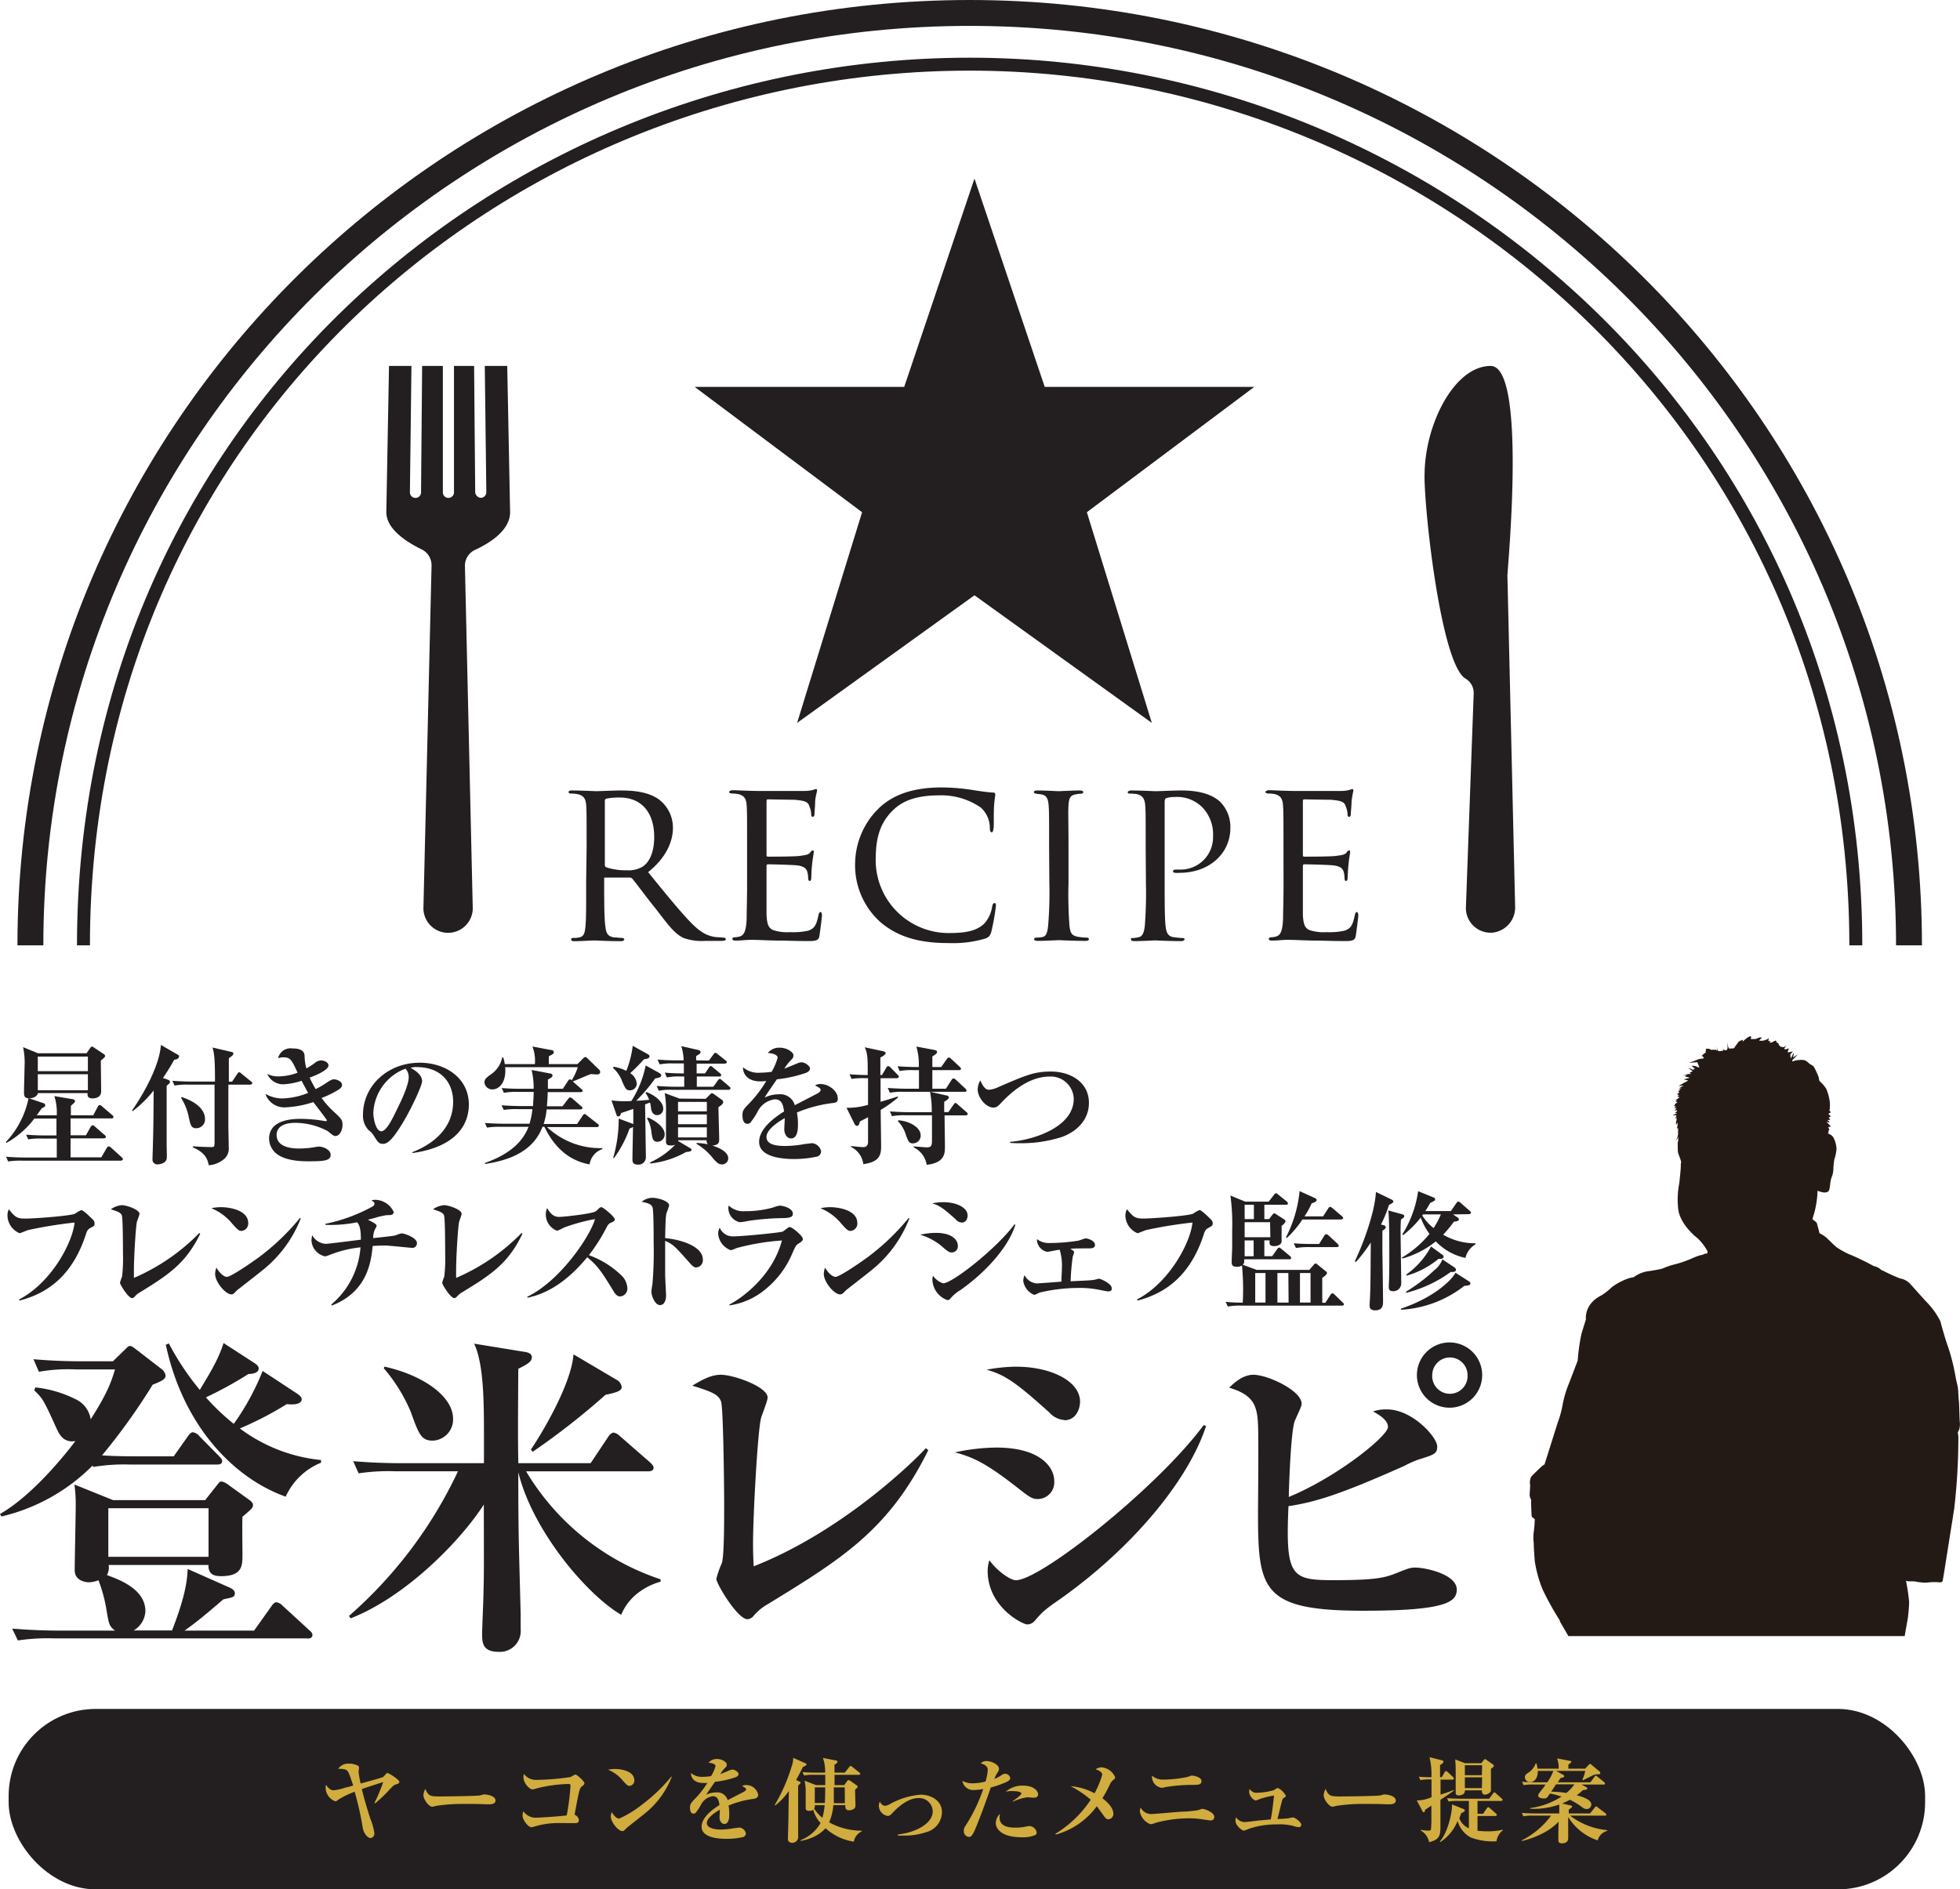 <svg xmlns="http://www.w3.org/2000/svg" viewBox="0 0 322.46 310.91">
  <defs>
    <style>
      .cls-1, .cls-2 {
        fill: none;
        stroke: #231f20;
        stroke-miterlimit: 10;
      }

      .cls-1 {
        stroke-width: 4.26px;
      }

      .cls-2 {
        stroke-width: 2.13px;
      }

      .cls-3 {
        fill: #231f20;
      }

      .cls-4 {
        fill: #d1ac3f;
      }

      .cls-5 {
        fill: #231a16;
      }
    </style>
  </defs>
  <g id="Layer_2" data-name="Layer 2">
    <g id="レイヤー_1" data-name="レイヤー 1">
      <g>
        <g>
          <g>
            <path class="cls-1" d="M314.07,155.56c0-84.74-69.19-153.43-154.54-153.43S5,70.82,5,155.56"/>
            <path class="cls-2" d="M13.73,155.56c0-84.18,68.13-145,145.8-145s145.79,61.62,145.79,145"/>
            <polygon class="cls-3" points="171.88 63.67 206.35 63.67 178.81 84.29 189.5 118.96 160.32 97.96 131.14 118.96 141.83 84.29 114.29 63.67 148.76 63.67 160.32 29.39 171.88 63.67"/>
            <path class="cls-3" d="M234.36,78.26c0,6.33,2.79,31.15,6.76,33.42a2.71,2.71,0,0,1,1.33,2.47l-1.28,35.18a4.06,4.06,0,0,0,4.44,4.14,4.17,4.17,0,0,0,3.66-4.31L248,94.74c0-1,3.23-34.52-2.76-34.52s-10.87,9.66-10.87,18"/>
            <path class="cls-3" d="M64,60.22h3.69l-.25,20.7a.92.92,0,1,0,1.83,0l.18-20.7h3.41l0,20.7a.92.92,0,1,0,1.83,0l0-20.7H78l.18,20.7a1,1,0,0,0,.93,1,.93.93,0,0,0,.9-1l-.25-20.49v-.21h3.69l.47,24c.06,2.86-3,5-5.79,6.28a2.88,2.88,0,0,0-1.64,2.66l1.28,56a4.06,4.06,0,1,1-8.1,0L71,93.07a2.9,2.9,0,0,0-1.6-2.65c-2.8-1.36-5.89-3.49-5.84-6.2Z"/>
            <g>
              <path class="cls-3" d="M96.51,139.51c0-5.08,0-6-.07-7s-.35-1.62-1.54-1.85a6.27,6.27,0,0,0-.92-.07c-.27,0-.43-.08-.43-.24s.12-.27.46-.27c1.66,0,4,.12,4.08.12.35,0,3-.12,4-.12,2.16,0,4.51.2,6.31,1.47a5.82,5.82,0,0,1,2.31,4.69c0,2.12-1,4.81-4.08,7.28,2.81,3.46,5.12,6.31,7.08,8.35,1.85,1.88,3,2.19,4.08,2.34.27,0,1.08.08,1.2.08.3,0,.42.12.42.27s-.15.27-.69.27h-2.7a8.78,8.78,0,0,1-3.5-.46c-1.61-.7-2.77-2.43-4.77-5-1.5-1.84-3-3.92-3.69-4.73a.57.57,0,0,0-.47-.23l-4,0c-.15,0-.19,0-.19.19v.54c0,3.08,0,5.89.19,7.28.12.92.23,1.69,1.5,1.84.39,0,.81.08,1.12.08s.5.12.5.23-.16.31-.54.31c-2,0-4.16-.12-4.31-.12-.62,0-2.31.12-3.35.12-.38,0-.54-.08-.54-.31s.23-.23.46-.23a3.21,3.21,0,0,0,.85-.08c.65-.11.89-.54,1-1.46.19-1.38.15-4.54.15-7.43Zm3,2.73a.5.5,0,0,0,.19.47,10.12,10.12,0,0,0,3.43.5,4.49,4.49,0,0,0,2.57-.58c1.16-.73,1.93-2.43,1.93-4.89,0-4.19-2.23-6.5-5.66-6.5a10.06,10.06,0,0,0-2.23.19.34.34,0,0,0-.23.35Z"/>
              <path class="cls-3" d="M122.91,139.51c0-5,0-6-.07-7s-.35-1.62-1.46-1.85a6.32,6.32,0,0,0-.93-.08c-.27,0-.5-.11-.5-.23s.19-.31.58-.31c.77,0,1.81.08,4,.12.19,0,7,0,7.81,0a5.65,5.65,0,0,0,1.5-.19c.24-.08.27-.12.43-.12s.15.08.15.27-.23.77-.31,1.73c0,.66-.07,1.27-.11,2,0,.34-.08.57-.27.57s-.27-.15-.27-.42a3.58,3.58,0,0,0-.27-1.23c-.23-.77-.58-1-2.5-1.16-.5,0-4.31-.07-4.39-.07s-.19.07-.19.3v8.74c0,.23,0,.39.23.39.46,0,4.39,0,5.2-.12s1.46-.15,1.77-.58c.15-.23.27-.31.42-.31s.15,0,.15.24-.15.92-.27,2-.11,1.84-.15,2.34c0,.31-.12.43-.27.43s-.23-.24-.23-.5a4.16,4.16,0,0,0-.12-.93c-.15-.5-.38-1-1.84-1.15-.89-.08-4-.16-4.62-.16-.23,0-.27.12-.27.27v2.81c0,1.2,0,4.58,0,5.24.08,1.42.27,2.15,1.08,2.5a7.29,7.29,0,0,0,2.81.34,11.39,11.39,0,0,0,2.92-.23c1.16-.34,1.42-1.11,1.73-2.54.08-.38.19-.54.35-.54s.23.35.23.58-.31,2.7-.42,3.35-.43.85-1.7.85c-2.54,0-3.61-.08-5-.08s-3.12-.12-4.54-.12c-.89,0-1.62.12-2.54.12-.35,0-.54-.08-.54-.27s.15-.27.35-.27a3.17,3.17,0,0,0,.77-.11c.69-.16,1.15-.66,1.23-3,0-1.3.07-2.88.07-5.81Z"/>
              <path class="cls-3" d="M144.81,151.71a12.53,12.53,0,0,1-4.12-9.81,12.86,12.86,0,0,1,3.89-8.89c2.08-2,5.2-3.43,10.35-3.43A33.39,33.39,0,0,1,160,130c1.23.19,2.46.38,3.39.42.31,0,.35.19.35.38s-.12.66-.2,1.89,0,3.08-.07,3.54-.12.73-.31.73-.31-.23-.31-.73a4.53,4.53,0,0,0-1.5-3.35,11.49,11.49,0,0,0-6.81-2c-4.27,0-6.24,1.19-7.39,2.23-2.5,2.27-3.08,5-3.08,8.43a12,12,0,0,0,12,12c2.62,0,4.54-.27,5.89-1.58a5.38,5.38,0,0,0,1.27-2.77c.07-.39.19-.58.42-.58s.19.27.19.54a36.6,36.6,0,0,1-.77,4.27c-.23.62-.34.73-.88,1a18.51,18.51,0,0,1-6.08.77C151,155.21,147.54,154.06,144.81,151.71Z"/>
              <path class="cls-3" d="M172.6,139.51c0-5.08,0-6-.08-7s-.31-1.62-1.12-1.77c-.38-.08-.65-.08-.88-.12s-.42-.11-.42-.27.15-.27.57-.27c1.2,0,3.39.12,3.5.12s2.39-.12,3.47-.12c.38,0,.57.08.57.27s-.11.24-.42.27-.42,0-.69.08c-1.12.15-1.23.73-1.31,1.85s0,1.92,0,7v5.77a68.37,68.37,0,0,0,.16,7.05c.15,1.11.3,1.54,1.3,1.77a9.42,9.42,0,0,0,1.47.15c.34,0,.42.12.42.27s-.15.27-.54.27c-2,0-4.19-.12-4.39-.12s-2.38.12-3.46.12c-.35,0-.61-.08-.61-.27s.15-.27.5-.27a5.13,5.13,0,0,0,.92-.11c.65-.16.77-.93.88-1.85a65.87,65.87,0,0,0,.2-7Z"/>
              <path class="cls-3" d="M188.49,139.51c0-5.31,0-6-.08-7s-.38-1.62-1.46-1.85a11.2,11.2,0,0,0-1.19-.07c-.08,0-.23-.08-.23-.2s.19-.31.54-.31c1.65,0,3.77.12,4,.12.81,0,2.77-.12,4.35-.12,4.23,0,5.77,1.39,6.31,1.85a5.89,5.89,0,0,1,1.69,4.31c0,4.27-3.54,7.39-8.35,7.39a4.72,4.72,0,0,1-.73,0c-.16,0-.35-.07-.35-.23,0-.31.23-.31,1-.31a5.32,5.32,0,0,0,5.58-5.46,6.42,6.42,0,0,0-1.65-4.66,5.88,5.88,0,0,0-4.77-1.81,3.63,3.63,0,0,0-1.31.2c-.19.07-.23.34-.23.61v13.32c0,3,0,5.73.15,7.12.12.92.31,1.69,1.35,1.81a14.4,14.4,0,0,0,1.54.15c.15,0,.23.08.23.19s-.15.31-.54.31c-2,0-4.16-.12-4.35-.12,0,0-2.31.12-3.38.12-.35,0-.54-.08-.54-.31s.07-.19.27-.19a5.39,5.39,0,0,0,1-.15c.69-.12.88-.89,1-1.81a70.21,70.21,0,0,0,.19-7.05Z"/>
              <path class="cls-3" d="M211.16,139.51c0-5,0-6-.08-7s-.35-1.62-1.46-1.85a6.2,6.2,0,0,0-.93-.08c-.27,0-.5-.11-.5-.23s.2-.31.58-.31c.77,0,1.81.08,4,.12.2,0,7.05,0,7.82,0a5.72,5.72,0,0,0,1.5-.19,1.14,1.14,0,0,1,.42-.12c.08,0,.15.08.15.27a16.65,16.65,0,0,0-.3,1.73c0,.66-.08,1.27-.12,2,0,.34-.08.57-.27.57s-.27-.15-.27-.42a3.58,3.58,0,0,0-.27-1.23c-.23-.77-.57-1-2.5-1.16-.5,0-4.31-.07-4.39-.07s-.19.07-.19.3v8.74c0,.23,0,.39.23.39.46,0,4.39,0,5.2-.12s1.46-.15,1.77-.58c.15-.23.27-.31.42-.31s.15,0,.15.24-.15.92-.26,2-.12,1.84-.16,2.34c0,.31-.11.43-.27.43s-.23-.24-.23-.5a4.76,4.76,0,0,0-.11-.93c-.16-.5-.39-1-1.85-1.15-.89-.08-4-.16-4.62-.16-.23,0-.27.12-.27.27v2.81c0,1.2,0,4.58,0,5.24.08,1.42.27,2.15,1.08,2.5a7.33,7.33,0,0,0,2.81.34,11.39,11.39,0,0,0,2.92-.23c1.16-.34,1.43-1.11,1.73-2.54.08-.38.2-.54.35-.54s.23.35.23.58-.31,2.7-.42,3.35-.42.85-1.69.85c-2.54,0-3.62-.08-5-.08s-3.12-.12-4.54-.12c-.88,0-1.62.12-2.54.12-.35,0-.54-.08-.54-.27a.32.32,0,0,1,.35-.27,3.17,3.17,0,0,0,.77-.11c.69-.16,1.15-.66,1.23-3,0-1.3.08-2.88.08-5.81Z"/>
            </g>
          </g>
          <g>
            <path class="cls-3" d="M19.87,191H3.63a12.42,12.42,0,0,0-2.29.13L1,190.35c1.27.11,2.78.13,3,.13H9.34c0-.28,0-2.67,0-3.12H6.94a12.42,12.42,0,0,0-2.29.13l-.36-.77c1.3.11,2.8.13,3,.13h2v-2.78H5.65a14.72,14.72,0,0,1-4.59,4l-.1-.13a14.8,14.8,0,0,0,3.73-7.19c-.59-.09-.74-.28-.74-1s.09-3.63.09-4.22a12.34,12.34,0,0,0-.24-3.21l2.44,1h8l.59-.85c.09-.12.19-.25.3-.25a.7.7,0,0,1,.34.17l1.59,1.06a.37.37,0,0,1,.23.34c0,.13-.06.19-.7.74,0,.81.05,4.33.05,5.05,0,1.17-1.23,1.17-1.43,1.17-.87,0-.82-.53-.8-.87H6.22c0,.36-.59.89-1.46.85l2.4.81a.41.41,0,0,1,.29.34c0,.21-.1.25-.59.51-.47.67-.62.87-.83,1.14H9.34a8.92,8.92,0,0,0-.4-3.16l3,.51c.17,0,.4.15.4.32s-.14.29-.68.78c0,.41,0,.53,0,1.55h3.68l.74-1.4c.08-.15.19-.28.32-.28a.7.7,0,0,1,.4.22l1.66,1.42a.48.48,0,0,1,.21.32c0,.21-.17.23-.32.23H11.61c0,1.76,0,2,0,2.78h2.53l.76-1.36c.11-.17.22-.29.34-.29a.71.71,0,0,1,.41.25l1.57,1.36c.15.13.21.21.21.32s-.19.23-.34.23H11.61v3.12h5.06l.87-1.51c.08-.12.21-.29.34-.29a.63.63,0,0,1,.4.21L20,190.42c.12.12.23.23.23.34S20,191,19.87,191Zm-5.41-17.13H6.22v2.4h8.24Zm0,2.91H6.22v2.63h8.24Z"/>
            <path class="cls-3" d="M28.66,174.39a34.17,34.17,0,0,1-1.85,3l.78.27c.15.07.37.13.37.36s-.05.22-.54.66c0,8.36,0,8.79,0,10,.05,1.78.05,2-.06,2.21-.28.61-1.17.72-1.42.72a.79.79,0,0,1-.85-.89c0-.34.06-1.81.06-2.1.09-3.4.09-3.48.13-9.17a19.26,19.26,0,0,1-3.44,3.39l-.13-.08c2.1-3,4.55-7.56,4.76-10.81l2.61,1.51c.32.17.38.21.38.38C29.44,174.29,28.83,174.37,28.66,174.39Zm12.45,4.1H37.57c0,2.61,0,5.62,0,6.62,0,.59.06,3.14.06,3.67a2.25,2.25,0,0,1-1,2.13,4.31,4.31,0,0,1-2.29.84c-.24-1.42-1-2.25-2.64-2.95l.05-.17c.89.07,2.1.13,3,.13.44,0,.55,0,.55-.76v-9.51H31a10.32,10.32,0,0,0-2.29.15l-.34-.79c1.29.11,2.78.13,3,.13h4c0-4-.13-4.56-.4-5.6l3,.7c.3.06.42.1.42.29s-.08.32-.74.77V178h.53l.85-1.27c.11-.17.21-.28.32-.28s.19.06.38.23l1.57,1.28a.39.39,0,0,1,.21.32C41.43,178.47,41.24,178.49,41.11,178.49Zm-8.83,7.17c-.82,0-.93-.51-1.21-1.74a9.13,9.13,0,0,0-1.29-3.27l.11-.12c3.46,1.14,3.84,2.88,3.84,3.58A1.45,1.45,0,0,1,32.28,185.66Z"/>
            <path class="cls-3" d="M55.19,186.94c-.28,0-.37-.07-1.28-.81a11.53,11.53,0,0,0-5.35-1.36c-.82,0-3.05.15-3.05,2S47.57,189,49.2,189c.62,0,1.32-.06,1.72-.1s1.32-.22,1.53-.22c.8,0,1.95.56,1.95,1.34,0,1-1.12,1.08-3.61,1.08-1,0-4,0-5.52-1.44a3.22,3.22,0,0,1-1-2.27c0-3.27,4.16-3.27,5.26-3.27a23.32,23.32,0,0,1,3.91.36l.17,0c.06,0,.17,0,.17-.12s-1.89-2.55-2.23-3a17.09,17.09,0,0,1-4.74.87A3.29,3.29,0,0,1,43.66,180a5.56,5.56,0,0,0,2.78.76,12.4,12.4,0,0,0,4.25-.91c-.62-1.13-.9-1.68-1.07-2a11.14,11.14,0,0,1-3,.58,2.84,2.84,0,0,1-2.65-1.7,4.06,4.06,0,0,0,1.91.4,9,9,0,0,0,3.08-.61c-1-2.17-1.19-2.53-2.38-2.53a3.57,3.57,0,0,0-.83.13,2.11,2.11,0,0,1,2.36-1.59c1.4,0,2,.44,2,1.29a8,8,0,0,0,.3,2,15,15,0,0,0,1.3-.83,1.76,1.76,0,0,1,1.1-.49c.55,0,1.23.32,1.23.83,0,.76-2.12,1.66-3.1,2a16.61,16.61,0,0,0,1,1.89c.46-.24,1-.51,1.72-1s1-.61,1.27-.61c.53,0,1.34.38,1.34.91,0,.34-.22.57-.66.85a16.17,16.17,0,0,1-2.7,1.31,13.93,13.93,0,0,0,2,2.25c1.27,1.19,1.44,1.36,1.44,2.19S55.89,186.94,55.19,186.94Z"/>
            <path class="cls-3" d="M67.86,189.74l0-.15c3.12-1.21,6.69-3.72,6.69-8.3,0-3.08-1.93-5.69-6-5.69a2.57,2.57,0,0,0-1,.13c1.89,1,1.89,1.91,1.89,2.19,0,.76-1.85,4.69-3.23,6.94-1.63,2.67-2.44,3.37-3.18,3.37s-.87-.32-1.53-1.34a2.9,2.9,0,0,0-.83-.89,3.4,3.4,0,0,1-.95-2.57c0-4.69,4-8.55,9.34-8.55,4.09,0,8.08,2.4,8.08,6.94C77,188.44,69.55,189.5,67.86,189.74Zm-1.15-13.88a8.12,8.12,0,0,0-5.29,7.3c0,.87.41,3,1.3,3s1.91-2.17,2.78-4c.51-1,1.74-3.61,1.74-4.86A2,2,0,0,0,66.71,175.86Z"/>
            <path class="cls-3" d="M97,191.61c-1.43-.28-5-1.09-7.43-6.18h-.32c-1.3,3.42-4.39,5.37-9.45,6.11l0-.17c4.65-1.65,6.33-3.9,7.16-5.94H82.43a12.54,12.54,0,0,0-2.31.13l-.34-.77c1.3.11,2.78.13,3,.13h4.33a11.64,11.64,0,0,0,.48-2.4H85.17a12.42,12.42,0,0,0-2.29.13l-.36-.77c1.29.11,2.8.13,3,.13H87.7c0-.59.1-1.31.1-2.33H85.19a11.7,11.7,0,0,0-2.29.15l-.36-.79c1.29.13,2.8.13,3,.13H87.8a13.27,13.27,0,0,0-.34-3.1l3,.57c.14,0,.44.11.44.34s-.21.38-.76.66c0,.47,0,.85,0,1.53h2.46l.85-1.3c.1-.17.21-.25.32-.25a.41.41,0,0,1,.29.15,10.06,10.06,0,0,0,1-2.15H83.11c.22,2.49-1,3.65-2.08,3.65a1.28,1.28,0,0,1-1.33-1.14c0-.55.31-.79,1.18-1.42a4.34,4.34,0,0,0,1.74-2.7h.17a6.18,6.18,0,0,1,.26,1.1H88a6.64,6.64,0,0,0-.4-2.9l3,.57c.17,0,.51.08.51.36s-.23.38-.82.68v1.29H95l1-1a.51.51,0,0,1,.3-.17c.11,0,.19.07.3.17l1.82,1.77c.19.17.32.29.32.55s-.23.38-.51.38-.85-.06-1-.06-2.53,1.06-3,1.21l1.38,1.21c.15.12.24.19.24.34s-.19.21-.32.21H90.1c0,.38,0,1-.13,2.33h2.57l.93-1.21c.11-.15.19-.25.34-.25a.73.73,0,0,1,.38.21l1.4,1.21c.17.15.24.19.24.32s-.17.23-.32.23H89.93a10.47,10.47,0,0,1-.49,2.4h5.5l.93-1.38c.06-.11.17-.25.32-.25s.19.08.38.23l1.74,1.36a.38.38,0,0,1,.21.32c0,.19-.19.23-.32.23H90a12.73,12.73,0,0,0,9.09,3.46v.17A3.13,3.13,0,0,0,97,191.61Z"/>
            <path class="cls-3" d="M100.88,190.54a22.81,22.81,0,0,0,.91-6.47l2.1.79a1.88,1.88,0,0,1,.3.12c0-.68,0-1.89,0-2.5l-2,.68c-.1.3-.21.55-.44.55s-.24,0-.41-.51l-.74-2.12a16.56,16.56,0,0,0,3.27.1,17.09,17.09,0,0,0,2.36-5.85l2.14,1.18c.36.22.42.32.42.45,0,.32-.53.43-1,.51a27.52,27.52,0,0,1-3.12,3.67c.4,0,1-.06,2.12-.15a3.75,3.75,0,0,0-.59-1.12l.15-.17c1.63.64,2.76,1.72,2.76,2.72a1,1,0,0,1-1,1.08c-.62,0-.87-.47-1-1.06a4.47,4.47,0,0,0-.17-1,8.42,8.42,0,0,0-.81.3c.11,7.43.13,8.25.13,8.66a1.21,1.21,0,0,1-1.29,1.25c-.92,0-.92-.55-.92-.89,0-.85.09-4.57.09-5.33a1.56,1.56,0,0,1-.57.28,18.42,18.42,0,0,1-2.57,4.88Zm.08-15a7.22,7.22,0,0,1,2.08.68,16.42,16.42,0,0,0,1.06-4.12l2.36,1.31c.25.15.4.22.4.41,0,.36-.53.44-.91.49a30.49,30.49,0,0,1-2.27,2.29,2.28,2.28,0,0,1,1.08,1.7,1.11,1.11,0,0,1-1.14,1.12c-.62,0-.75-.32-1.24-1.42a5.46,5.46,0,0,0-1.52-2.25Zm5.65,8.36c1.38.59,2.74,1.68,2.74,2.72a1.2,1.2,0,0,1-1.17,1.27c-.79,0-.85-.57-1-1.51a5.41,5.41,0,0,0-.74-2.35Zm9.49-3.08.68-.68c.12-.12.23-.23.36-.23a.6.6,0,0,1,.34.15l1.23.89a.48.48,0,0,1,.27.4c0,.32-.36.55-.78.85,0,.83.12,4.5.12,5.24,0,.47,0,1-1.14,1.07.44.14,2.63.82,2.63,2.1a1,1,0,0,1-1.06,1c-.51,0-.74-.24-1.36-.89a9.94,9.94,0,0,0-2.8-2.49l0-.15a11.67,11.67,0,0,1,1.85.22,1.05,1.05,0,0,1-.19-.66h-4.69a.16.16,0,0,1,0,.12l1.83,1.09c.3.17.38.21.38.38s-.3.32-.89.34a15.15,15.15,0,0,1-5.88,1.89l-.06-.17a13.26,13.26,0,0,0,4.16-2.93,1.39,1.39,0,0,1-.72.13c-.58,0-.81-.09-.81-.7s0-4,0-4.69a16.38,16.38,0,0,0-.21-3.23l2.42.91Zm.53-6.3.74-1c.11-.13.19-.27.32-.27a.8.8,0,0,1,.4.23l1.25,1c.11.08.24.17.24.31s-.17.24-.34.24h-4.63v1.61H116l.61-.93c.09-.15.2-.28.32-.28s.26.13.38.23l1.13.94a.44.44,0,0,1,.21.32c0,.19-.15.23-.32.23h-3.69v1.68h2.72l.72-1c.1-.15.19-.28.34-.28s.25.13.38.23l1.17,1c.12.11.21.2.21.32s-.17.24-.32.24h-9.19a9.77,9.77,0,0,0-2.29.15l-.34-.79c1,.08,2,.13,3,.13h1.53v-1.68H112a9.77,9.77,0,0,0-2.29.15l-.34-.79c1.38.13,2.91.13,3.14.13V175h-1.68a10.62,10.62,0,0,0-2.29.15l-.36-.79c1,.09,2,.13,3,.13h1.29a8.42,8.42,0,0,0-.38-2.34l2.72.62c.29.06.44.17.44.36s0,.23-.72.66v.7Zm-5.08,6.81v1.55h4.74v-1.55Zm0,2.06V185h4.74v-1.61Zm0,2.12v1.66h4.74v-1.66Z"/>
            <path class="cls-3" d="M137.11,181.5a22.15,22.15,0,0,0-6,1.57,10,10,0,0,1,.17,2c0,.55,0,2.27-1.14,2.27-.62,0-1.11-.66-1.11-1.51,0-.25.07-1.36.07-1.57V184c-1.15.66-3,1.89-3,3.1,0,1.4,2,1.48,3.16,1.48a18.76,18.76,0,0,0,3.24-.34c.28,0,.94-.12,1.07-.12a1.67,1.67,0,0,1,1.52,1.33.91.91,0,0,1-.63.87,18.2,18.2,0,0,1-3.78.41c-1.34,0-5.79-.11-5.79-2.83,0-2.14,2.5-4,4.11-5-.15-1-.34-2-1.53-2a3.66,3.66,0,0,0-2.86,2.1,12.78,12.78,0,0,1-1.17,1.76.71.71,0,0,1-.46.17c-.68,0-.83-.74-.83-1.36,0-.78.12-1,1.19-2.08a19.92,19.92,0,0,0,2.73-3.61,6.52,6.52,0,0,1-1,.07c-2.25,0-2.87-1.43-2.83-2.32a3.86,3.86,0,0,0,2.85.89,15.92,15.92,0,0,0,1.85-.14,9.17,9.17,0,0,0,1-2.34c0-.36-.6-.72-1.62-.76a2.38,2.38,0,0,1,2-.87c1.16,0,2.22.74,2.22,1.25,0,.36-.1.49-.61,1a8,8,0,0,0-.89,1.19c.38-.13,2-.81,2.33-.94a1.64,1.64,0,0,1,.49-.1c.57,0,1.4.61,1.4,1s-.34.61-.66.74a21.49,21.49,0,0,1-4.79,1.06c-.32.49-1.79,2.55-2,3a5.29,5.29,0,0,1,2.29-.53,2.47,2.47,0,0,1,2.66,1.79l3.69-1.91c.51-.28.55-.45.55-.62s-.08-.32-.91-.72a1.57,1.57,0,0,1,.93-.23c1.36,0,2.8,1.18,2.8,2.29C137.91,181.33,137.55,181.44,137.11,181.5Z"/>
            <path class="cls-3" d="M147.59,177.43h-2.72v3.88c1.79-.53,2.25-.68,2.8-.87l.09.15a21.68,21.68,0,0,1-2.87,2.06c0,.93.07,5.07.07,5.92,0,1.32-.11,2.63-2.93,3a3.61,3.61,0,0,0-2-2.82l0-.17c.66.09,1.68.19,2,.19s.7-.1.78-.72c0-.17,0-3.82,0-4.2-.49.27-.85.44-1.33.7-.13.49-.24.72-.47.72s-.32-.15-.43-.34l-1.31-2.63a11.87,11.87,0,0,0,3.54-.49v-4.39h-.42a13.7,13.7,0,0,0-2.29.12l-.34-.76c1.14.09,2.42.13,3,.13,0-2.7,0-3.5-.49-4.57l3,.64c.25.06.44.17.44.34s-.44.51-.87.7c0,.45,0,2.46,0,2.89h.26l.72-1.21c.08-.15.17-.26.3-.26a.59.59,0,0,1,.4.24l1.17,1.19c.1.1.19.19.19.31S147.72,177.43,147.59,177.43Zm11.27,6.11H155.4c0,.81.06,4.41.06,5.14,0,1.08,0,2.67-3,3a3.87,3.87,0,0,0-2.14-2.87l0-.16,2.08.16c.81,0,.93-.21.93-1.23s0-3.2,0-4.05h-4.29a10.38,10.38,0,0,0-2.29.15l-.34-.79c1.3.11,2.78.13,3,.13h3.88a16.25,16.25,0,0,0-.28-3.35h-4.3a10.31,10.31,0,0,0-2.3.15l-.36-.79c1.3.11,2.8.13,3,.13h2.14v-3.06h-.89a10.38,10.38,0,0,0-2.29.15l-.34-.79c1.29.11,2.78.13,3,.13h.49a10.31,10.31,0,0,0-.4-3.37l2.93.55c.29.06.48.15.48.34s-.21.4-.78.74c0,.36,0,.64,0,1.74h1.46l.92-1.31c.12-.17.23-.26.34-.26a.69.69,0,0,1,.38.23l1.4,1.3a.46.46,0,0,1,.21.36c0,.13-.15.19-.32.19h-4.39v3.06h2.23l.93-1.45c.11-.14.19-.25.32-.25s.25.11.38.21l1.55,1.45a.48.48,0,0,1,.21.36c0,.17-.19.19-.32.19h-5.6l2.57.59c.21,0,.45.13.45.34s-.39.49-.77.7V183h.7l.83-1.21c.13-.17.19-.28.32-.28s.23.09.38.24L159,183a.46.46,0,0,1,.21.36C159.18,183.48,159,183.54,158.86,183.54Zm-8.64,4.61c-.66,0-.78-.32-1.17-1.34a5.4,5.4,0,0,0-1.33-2.31l.08-.15c1.89.15,3.67,1.19,3.67,2.48A1.27,1.27,0,0,1,150.22,188.15Z"/>
            <path class="cls-3" d="M174.61,187.13a22.12,22.12,0,0,1-6.86,1c-.23,0-.85,0-1.57-.06v-.17c4-.32,10.47-2.48,10.47-7.07a3.77,3.77,0,0,0-4-3.67c-3.18,0-6,2.27-7.85,4.23-.57.61-.81.87-1.38.87-1.19,0-2.57-1.62-2.57-3a3,3,0,0,1,.43-1.46c.4.87.78,1.53,1.44,1.53a4.54,4.54,0,0,0,1.59-.47c4.35-1.87,5.82-2.53,8.58-2.53,3.22,0,6.26,1.75,6.26,5.14S176.33,186.55,174.61,187.13Z"/>
            <path class="cls-3" d="M14.84,202.09c-.3.17-.49.32-.7,1-2.12,6.54-6,9.66-10.93,10.93l-.06-.19c5.26-2.72,8.78-9.3,9.12-12.65a72.42,72.42,0,0,0-7.6,1.23c-.23.06-1.35.53-1.44.53a3.23,3.23,0,0,1-2-2.86A2.37,2.37,0,0,1,1.45,199c1,1.21,1.27,1.53,2.67,1.53,1.64,0,7.58-.46,8.2-.8a6,6,0,0,1,1.06-.6c.31,0,1.57,1.23,1.84,1.51a.9.9,0,0,1,.34.7C15.56,201.71,15.5,201.73,14.84,202.09Z"/>
            <path class="cls-3" d="M23,212.68a3,3,0,0,0-.87.73c-.2.19-.32.21-.39.21-.63,0-2-2.23-2-2.53a6.49,6.49,0,0,1,.34-1,25.37,25.37,0,0,0,.15-3.78c0-.53,0-5.86-.19-6.31s-.57-.61-1.81-1a3.69,3.69,0,0,1,1.79-.68c.82,0,2.93.74,2.93,1.42,0,.21-.39,1.15-.43,1.34-.21,1-.49,6.07-.49,7.79,0,.59,0,1,0,1.42a33.47,33.47,0,0,0,10.76-7.39l.15.13C30.52,208,27.59,209.84,23,212.68Z"/>
            <path class="cls-3" d="M39.71,202.56c-.42,0-.63-.23-1.52-1.21a8.69,8.69,0,0,0-3.42-2.53,8,8,0,0,1,1.59-.17c1.19,0,4.48.39,4.48,2.64A1.22,1.22,0,0,1,39.71,202.56ZM43,209.18c-.62.51-3.82,3-4,3.14-.59.62-.66.68-.95.68-.91,0-2.66-2-2.66-3.39a2.85,2.85,0,0,1,.22-1c.89,1.48,1.63,1.51,1.72,1.51.59,0,3.58-2,5.32-3.27a38.31,38.31,0,0,0,6.71-6.43l.13.06A20.37,20.37,0,0,1,43,209.18Z"/>
            <path class="cls-3" d="M67.73,205.34c-.28,0-3.72-.38-4.42-.38-.12,0-.89,0-2,.08-.24,2.36-.75,7.5-6.71,9.79l-.11-.15a13.61,13.61,0,0,0,4.82-9.42,18.78,18.78,0,0,0-4.9,1.18c-.68.26-.77.3-.94.3a2.82,2.82,0,0,1-2.22-2.55,3.44,3.44,0,0,1,.12-.93,2.66,2.66,0,0,0,2.23,1.42c.34,0,2.72-.29,5.77-.68,0-2-.29-2.46-.61-2.86a22.36,22.36,0,0,1-5.22.42l0-.17a27.51,27.51,0,0,0,7.7-2.82c.19-.11.36-.23.36-.47s0-.19-.49-.61c.26,0,.43-.05.66-.05a3.4,3.4,0,0,1,3,2c0,.49-.43.51-1.19.53a14,14,0,0,0-1.93.45l-1.13.3c.66.31,1.45.7,1.45,1a3.49,3.49,0,0,1-.3.62,3.41,3.41,0,0,0-.28,1.4c.64-.06,3.29-.34,3.65-.44a8.82,8.82,0,0,1,1-.34c.57,0,2.55.76,2.55,1.57A.74.74,0,0,1,67.73,205.34Z"/>
            <path class="cls-3" d="M76,212.68a3.29,3.29,0,0,0-.87.73c-.19.19-.31.21-.38.21-.63,0-2-2.23-2-2.53a6.49,6.49,0,0,1,.34-1,25.37,25.37,0,0,0,.15-3.78c0-.53,0-5.86-.19-6.31s-.58-.61-1.81-1a3.69,3.69,0,0,1,1.79-.68c.82,0,2.92.74,2.92,1.42,0,.21-.38,1.15-.42,1.34-.21,1-.49,6.07-.49,7.79,0,.59,0,1,0,1.42a33.44,33.44,0,0,0,10.77-7.39l.14.13C83.58,208,80.65,209.84,76,212.68Z"/>
            <path class="cls-3" d="M102.05,213.34c-.55,0-.85-.44-1.09-.83-1.84-3-2.54-4.16-4.35-5.62-2.61,3.16-5.85,5.86-9.84,6.66l0-.17c5.52-2.69,10.38-10.08,11.12-12.77a30.14,30.14,0,0,0-5.11,1.4c-.89.46-1,.51-1.17.51A2.87,2.87,0,0,1,89.8,200,3,3,0,0,1,90,198.8c.68,1.11,1.21,1.45,2,1.45s5.58-.53,6.05-.94c.1-.08.53-.51.63-.57a.43.43,0,0,1,.28-.09c.25,0,2.18,1.58,2.18,2,0,.23-.1.32-.51.51a1.23,1.23,0,0,0-.74.63,30.09,30.09,0,0,1-3,4.76,14.88,14.88,0,0,1,5.14,3.14,3.18,3.18,0,0,1,1.18,2.23A1.29,1.29,0,0,1,102.05,213.34Z"/>
            <path class="cls-3" d="M114.53,208.57c-.24,0-.49-.11-.9-.56-2.65-3-2.9-3.24-4.2-3.82,0,.58,0,3.15,0,5.57,0,.55.15,3,.15,3.46s-.15,1.54-1,1.54-1.4-1.57-1.4-2.12c0-.25,0-.38.17-1.42a63.79,63.79,0,0,0,.19-6.69c0-.89,0-5.13-.17-5.77s-.74-.76-1.8-1a2.88,2.88,0,0,1,1.7-.65c1.08,0,2.82.57,2.82,1.25a11.33,11.33,0,0,1-.4,1.16c-.13.45-.19.71-.26,4.23,2.36.19,6.2,1.27,6.2,3.5A1.18,1.18,0,0,1,114.53,208.57Z"/>
            <path class="cls-3" d="M131.44,204.6c-.44.27-.51.38-1,1.44a15.2,15.2,0,0,1-4.63,6.22,11.8,11.8,0,0,1-5.79,2.55l0-.15c2.21-1.13,7.13-4.82,8.62-10.53a39.09,39.09,0,0,0-7.45,1.25,8.54,8.54,0,0,1-.94.36,3.16,3.16,0,0,1-2.1-2.71,2,2,0,0,1,.26-1,2.33,2.33,0,0,0,2.37,1.42c1.4,0,7.56-.61,8-.78l.9-.66a.45.45,0,0,1,.29-.08c.32,0,2.13,1.42,2.13,2C132,204.22,131.84,204.36,131.44,204.6Zm-3.16-4.14a41.6,41.6,0,0,0-5.29.47,7.21,7.21,0,0,1-1.31.19,2.4,2.4,0,0,1-1.85-2.34,1.93,1.93,0,0,1,.06-.4,3.45,3.45,0,0,0,2.68.93,16.76,16.76,0,0,0,4.63-.61,4.65,4.65,0,0,1,1.08-.3c.55,0,2.16.42,2.16,1.32C130.44,200.42,129.68,200.44,128.28,200.46Z"/>
            <path class="cls-3" d="M139.93,202.56c-.42,0-.64-.23-1.53-1.21a8.69,8.69,0,0,0-3.42-2.53,8.24,8.24,0,0,1,1.6-.17c1.18,0,4.47.39,4.47,2.64A1.21,1.21,0,0,1,139.93,202.56Zm3.25,6.62c-.62.51-3.82,3-4,3.14-.59.62-.66.68-1,.68-.91,0-2.65-2-2.65-3.39a3.12,3.12,0,0,1,.21-1c.89,1.48,1.64,1.51,1.72,1.51.6,0,3.59-2,5.33-3.27a38.31,38.31,0,0,0,6.71-6.43l.12.06A20.24,20.24,0,0,1,143.18,209.18Z"/>
            <path class="cls-3" d="M156.55,206.1c-.34,0-.51-.12-1.17-.63a10,10,0,0,0-4-2.29,12.3,12.3,0,0,1,2.59-.3c2.72,0,3.61,1.21,3.61,2.08A1,1,0,0,1,156.55,206.1Zm1.67-4.92a1.36,1.36,0,0,1-.95-.49c-2-1.82-2.74-2.33-3.91-2.67a9.81,9.81,0,0,1,1.83-.19c2.25,0,4,.93,4,2.18C159.2,200.44,159,201.18,158.22,201.18ZM158,212.3a6.27,6.27,0,0,0-1.65,1.4.6.6,0,0,1-.49.24,3.69,3.69,0,0,1-2.46-3.36,2.44,2.44,0,0,1,.1-.65,3.21,3.21,0,0,0,1.66,1.25c1.55,0,8.85-5.8,11.74-9.7l.15.06C166,205,162.45,209.16,158,212.3Z"/>
            <path class="cls-3" d="M182.29,212.51c-.21,0-1.17-.21-1.5-.27a15.91,15.91,0,0,0-3.25-.3,28.16,28.16,0,0,0-6.52.77,6.4,6.4,0,0,1-.87.38,3,3,0,0,1-1.8-2.25,2.33,2.33,0,0,1,.21-1,2.47,2.47,0,0,0,2,1.36c.23,0,3.69-.26,4.07-.3,0-.91.07-1.51.07-2.1a8.84,8.84,0,0,0-.36-3.14c-.32,0-1.77.34-2.06.34a2.09,2.09,0,0,1-1.68-2.1,3.1,3.1,0,0,0,1.91.65,31,31,0,0,0,4.73-.36c.24,0,1.17-.4,1.36-.4.38,0,1.55.36,1.55,1.08,0,.56-.66.56-1,.56-.76,0-2.37,0-3.05.06.61.4.61.49.61.59s-.21.64-.23.77a37.31,37.31,0,0,0-.34,4c.59-.05,3.21-.13,3.74-.22.14,0,.8-.21.95-.21s2.06.77,2.06,1.53C183,212.41,182.61,212.51,182.29,212.51Z"/>
            <path class="cls-3" d="M198.76,202.09c-.3.17-.49.32-.7,1-2.12,6.54-6,9.66-10.93,10.93l-.06-.19c5.26-2.72,8.78-9.3,9.12-12.65a72.42,72.42,0,0,0-7.6,1.23c-.23.06-1.35.53-1.44.53a3.23,3.23,0,0,1-2-2.86,2.37,2.37,0,0,1,.26-1.09c1,1.21,1.27,1.53,2.67,1.53,1.64,0,7.58-.46,8.2-.8a6.32,6.32,0,0,1,1.06-.6c.32,0,1.57,1.23,1.84,1.51a.9.9,0,0,1,.34.7C199.48,201.71,199.42,201.73,198.76,202.09Z"/>
            <path class="cls-3" d="M220.81,214.85H204.32A12.2,12.2,0,0,0,202,215l-.36-.77a28,28,0,0,0,2.82.13,41,41,0,0,0-.13-6.11,1.49,1.49,0,0,1-.82.21c-.85,0-.87-.4-.87-.81s.08-2.18.08-2.54c0-1.26,0-2.23,0-2.78a34.67,34.67,0,0,0-.29-5.59l2.44,1h3.86l.85-1.1c.06-.09.21-.28.34-.28s.29.15.4.24l1.36,1.1a.49.49,0,0,1,.21.34c0,.21-.19.21-.32.21h-3.56v2.36h.78l.55-.72c.09-.11.17-.22.3-.22a.91.91,0,0,1,.38.19l1.17.75c.13.08.3.17.3.36s-.34.55-.64.76c0,.41,0,2.27,0,2.57-.06.57-.74.76-1.19.76-.85,0-.82-.38-.78-.95h-.87v2.61h1.29l.81-1.15c.1-.14.19-.27.32-.27s.29.15.4.23l1.38,1.15a.53.53,0,0,1,.21.34c0,.19-.19.21-.32.21h-7.4c0,.57,0,.64-.24.89l2.27.85h8.68l.66-.76c.13-.15.19-.28.38-.28s.3.17.39.23l1.23,1c.06,0,.25.19.25.34s-.44.59-.78.78c0,1.09,0,1.38,0,4.1h.51l.82-1.27c.11-.15.17-.28.34-.28a.61.61,0,0,1,.38.23l1.3,1.26c.15.14.21.23.21.34S220.94,214.85,220.81,214.85Zm-14.52-16.6h-1.52v2.36h1.52Zm2.66,2.87h-4.18v2.48H209Zm-2.7,3h-1.48v2.61h1.48Zm1.95,5.37h-1.69v4.86h1.69Zm3.76,0h-1.8v4.86H212Zm8.68-8.81h-6.37a16.34,16.34,0,0,1-2.58,3.06l-.11-.15a21.07,21.07,0,0,0,2.23-7.58l2.54,1.15c.13.06.26.15.26.29,0,.3-.43.45-.81.56a13.29,13.29,0,0,1-1.19,2.16h3.06l.85-1.31c.08-.15.19-.26.32-.26a1,1,0,0,1,.38.21l1.55,1.32c.13.11.21.21.21.32S220.79,200.67,220.64,200.67Zm-.68,4.54h-4.45a12.82,12.82,0,0,0-2.3.15l-.36-.78c1.3.12,2.8.12,3,.12h1.17l.84-1.35a.42.42,0,0,1,.34-.26c.15,0,.3.15.39.21l1.46,1.36a.5.5,0,0,1,.19.34C220.28,205.19,220.11,205.21,220,205.21Zm-4.35,4.27h-1.74v4.86h1.74Z"/>
            <path class="cls-3" d="M227.65,201.63c.12,0,.33.12.33.34s-.31.42-.55.55c0,.55,0,1.48,0,2.82,0,1.06.11,7.43.11,8.83,0,.51,0,1.46-1.3,1.46-.87,0-.91-.53-.91-.8s.09-1.72.09-2c.06-1.82.06-2.48.1-8.36a25.81,25.81,0,0,1-2.44,3.2l-.19-.12c1-2,3.27-7.64,3.48-11.4l2.55,1.23c.17.08.32.21.32.34s-.07.23-.73.57a19.11,19.11,0,0,1-1.31,3.21Zm2.9-1.85c.3.08.47.15.47.34s0,.21-.53.55a21.73,21.73,0,0,0-.06,2.31c0,1.28.1,7,.1,8.09a1.29,1.29,0,0,1-1.42,1.4.56.56,0,0,1-.62-.63,2.7,2.7,0,0,1,0-.39c.08-1.48.08-3.48.08-5s0-6.1-.17-7.26Zm11.1,11.06c.19.13.26.21.26.38s-.13.34-1,.38a18.55,18.55,0,0,1-10.4,3.93l-.06-.17c5.54-1.85,8.45-4.78,9-5.92Zm-2.61-11,.66.43c.17.1.32.23.32.4s-.13.3-.81.36a21.77,21.77,0,0,1-1.78,2.15,10.51,10.51,0,0,0,5.31,1.42v.17A3.48,3.48,0,0,0,241.1,207a9.33,9.33,0,0,1-4.88-2.72,15.08,15.08,0,0,1-5.5,2.82l-.08-.15a17.12,17.12,0,0,0,4.54-3.9,10.63,10.63,0,0,1-1.44-2.68,16.74,16.74,0,0,1-2.91,2.89l-.11-.15a18,18,0,0,0,2.59-7.09l2.46,1c.19.09.34.15.34.32s0,.26-.8.6c-.22.38-.45.8-.81,1.35h4.2l.89-1.29c.09-.13.22-.28.32-.28a.75.75,0,0,1,.41.24l1.48,1.29c.11.11.21.19.21.32s-.21.23-.31.23Zm.28,8.75a.44.44,0,0,1,.21.36c0,.38-.49.38-.85.36a21.15,21.15,0,0,1-7.36,3.44l0-.19A27.93,27.93,0,0,0,236,209a4.17,4.17,0,0,0,1.31-1.76Zm-2.06-2.14a.48.48,0,0,1,.25.36c0,.25-.31.34-.53.34a2,2,0,0,1-.31,0,14.18,14.18,0,0,1-5.23,2.76l-.08-.17a13.29,13.29,0,0,0,4.07-4.62Zm-3.12-6.61c-.09.09-.11.13-.15.17a7.63,7.63,0,0,0,1.87,2.08,14.21,14.21,0,0,0,1.19-2.25Z"/>
          </g>
          <g>
            <path class="cls-3" d="M35.65,241H21.34a30.89,30.89,0,0,0-6,.4l-.11-.23a31.15,31.15,0,0,1-15,8.38L0,249.14c5.7-3.24,11.51-10.79,12.4-12-2,.33-2.68-1.17-3.12-2.13-2-4.41-2.24-4.91-3.64-6.2l.17-.5a19.24,19.24,0,0,1,6.54,1.9,4.38,4.38,0,0,1,2.57,3.35c2.85-4.47,3.41-6.26,4-8.21H12.4a27,27,0,0,0-6,.39l-.89-2.07c2.62.23,5.25.34,7.93.34h5.14l1.9-1.85c.34-.28.56-.67.89-.67s.62.28.95.51l4.2,3.24a1.67,1.67,0,0,1,.72,1.11c0,.45-.22.79-2.12,1.51a102.09,102.09,0,0,1-8.33,11.63c1.9.16,5.31.16,5.59.16h6.2l2.29-3.24c.28-.39.56-.72.84-.72a1.63,1.63,0,0,1,1.06.61L36,239.58c.27.28.55.56.55.84C36.54,241,36,241,35.65,241Zm14.92,28.61H8.94a33.22,33.22,0,0,0-6,.34L2,268c2.63.22,5.31.33,7.94.33h9c-1-.67-1.06-1.28-1.4-3.29a24.73,24.73,0,0,0-1.34-5,4.51,4.51,0,0,1-1.62.34c-.11,0-2.29-.06-2.29-2,0-1.51.17-9.11.17-10.84a23.25,23.25,0,0,0-.22-3.25l6.37,2.57H33.75l1.9-2.4c.39-.5.5-.67.78-.67a2.42,2.42,0,0,1,1,.45l3.41,2.46c.5.33.78.67.78.89,0,.56-.16.67-1.73,2-.06.9,0,5.2,0,6.21,0,1.84,0,3.57-3.52,3.57-1.06,0-2.12-.22-2.07-1.84H17.88a2.71,2.71,0,0,1-.28,1.67c2,.73,6.32,2.3,6.32,5.93A3.89,3.89,0,0,1,22,268.3h6.31c2.4-6.2,2.46-8.49,2.57-10.11l6.76,3c.67.28,1,.61,1,1,0,.67-.45.67-1.9,1-2.46,2.12-4.25,3.63-6.37,5.14H41.8l2.85-4c.16-.27.5-.67.83-.67a1.82,1.82,0,0,1,1,.56l4.36,4c.33.28.56.5.56.84C51.41,269.59,50.85,269.64,50.57,269.64ZM34.31,248.19H17.82v8H34.31ZM47,246.29c-8.77-3.13-16.93-11.91-19.72-25l.5-.22a43.5,43.5,0,0,0,5.09,7.65c2-3.29,3.13-5.25,3.91-7.71l5,3.24c.44.28.78.56.78.95,0,.73-1,.9-1.68.9a64.23,64.23,0,0,1-7,3.85,36.62,36.62,0,0,0,4.58,4.36,40.53,40.53,0,0,0,4.75-8.71l5.59,3.68c.78.51.83.79.83,1,0,.39-.39,1-2.45.78a54.56,54.56,0,0,1-7.72,4,26.61,26.61,0,0,0,13.36,5.2v.44A10.82,10.82,0,0,0,47,246.29Z"/>
            <path class="cls-3" d="M104.66,262.38a8.68,8.68,0,0,0-2.46,3.35c-5.81-3.41-14.64-14-16.93-23.47,0,10.9.11,12.13.39,23.42,0,1.17,0,2.29,0,2.45A3.42,3.42,0,0,1,82,271.82c-2.68,0-2.68-1.62-2.68-3,0-.95.22-5.64.22-6.7.11-3.52.06-6.65.06-14.53-4,6.2-13,15.25-21.91,18.72l-.28-.39a72.56,72.56,0,0,0,17.94-23.81H65a33,33,0,0,0-6,.34l-.89-2c2.63.22,5.31.33,7.93.33H79.62v-4.58c0-5.14,0-11.74-1.62-15.09l8.22,1.34c.5.06,1.28.23,1.28.9s-.56,1.06-2.23,1.9c-.06,9.38-.06,11.62,0,15.53h11.9l2.91-4.36c.22-.33.55-.67.89-.67a2,2,0,0,1,1,.56l5,4.36c.28.28.56.56.56.84,0,.5-.5.61-.84.61H86.55a40.72,40.72,0,0,0,22.13,17.77v.39A10.69,10.69,0,0,0,104.66,262.38ZM71.19,237.07c-1.9,0-2.29-1.06-3.64-4.81a27.12,27.12,0,0,0-4.41-7.1l.11-.27c6.09,1.34,11.29,4.75,11.29,8.6A3.48,3.48,0,0,1,71.19,237.07Zm28.44-7.55a120.28,120.28,0,0,1-12,9.39l-.28-.39c1.51-2.18,6.65-10.62,7-15.65l7.2,4.25a1.53,1.53,0,0,1,.73,1.12C102.31,228.8,101.64,229.13,99.63,229.52Z"/>
            <path class="cls-3" d="M126.28,264a8.35,8.35,0,0,0-2.29,1.9,1.48,1.48,0,0,1-1,.56c-1.67,0-5.14-5.87-5.14-6.65a16.19,16.19,0,0,1,.9-2.57c.39-1.12.39-6.6.39-10,0-1.39-.11-15.42-.51-16.59s-1.5-1.62-4.74-2.63c1.62-.95,3.07-1.79,4.69-1.79,2.18,0,7.71,2,7.71,3.75,0,.55-1,3-1.12,3.52-.56,2.68-1.28,16-1.28,20.5,0,1.57.05,2.63.11,3.75,14.53-5.7,26.37-17.27,28.33-19.45l.39.34C146.23,251.76,138.52,256.51,126.28,264Z"/>
            <path class="cls-3" d="M170.7,246.68c-.89,0-1.34-.34-3.07-1.68-5.53-4.36-7.6-5.2-10.51-6a32.81,32.81,0,0,1,6.82-.79c7.15,0,9.5,3.19,9.5,5.48A2.74,2.74,0,0,1,170.7,246.68Zm4.42-13a3.71,3.71,0,0,1-2.52-1.28c-5.36-4.81-7.21-6.15-10.28-7a26.55,26.55,0,0,1,4.81-.5c5.92,0,10.56,2.45,10.56,5.75C177.69,231.76,177.07,233.71,175.12,233.71ZM174.61,263c-2.73,1.9-3,2.13-4.35,3.69a1.62,1.62,0,0,1-1.29.62c-.67,0-6.48-2.8-6.48-8.83a6.13,6.13,0,0,1,.28-1.73c1.28,1.78,3.46,3.29,4.36,3.29,4.08,0,23.3-15.25,30.9-25.53l.39.16C195.46,243.72,186.24,254.72,174.61,263Z"/>
            <path class="cls-3" d="M224.34,265.06c-16.54,0-17.37-3.3-17.37-15.81,0-2.35.11-12.63,0-14.75-.12-3.52-1-5-4.75-6.15.83-.78,2.23-2.12,4-2.12,2.29,0,7.93,2.57,7.93,4.8,0,.5-1.11,2.57-1.22,3.08-.56,2.12-.84,9.55-.9,12.23,8.1-3.35,16.32-10.06,16.32-11.51,0-1.17-1.45-2-2.46-2.57a6.69,6.69,0,0,1,2.29-.33c4.19,0,8.27,4.58,8.27,6.09,0,1.17-.39,1.34-3.13,2.18a16.94,16.94,0,0,0-2.23,1c-10.62,4.75-14.76,6-19.11,6.65-.51,11.62.44,12.18,7.48,12.18,7.21,0,8.5-.45,10.45-1.23s2.18-.84,3-.84c1.51,0,6.76,1.06,6.76,3.63C239.65,263.61,237.92,265.06,224.34,265.06Zm14.14-33.41a5.37,5.37,0,1,1,5.37-5.37A5.37,5.37,0,0,1,238.48,231.65Zm.06-8.27a2.92,2.92,0,0,0-2.91,2.9,2.91,2.91,0,1,0,5.81,0A2.91,2.91,0,0,0,238.54,223.38Z"/>
          </g>
          <rect class="cls-3" x="1.42" y="281.22" width="315.3" height="29.69" rx="14.33"/>
          <g>
            <path class="cls-4" d="M65.14,293.64c-.33.11-.41.18-1,.79a21.86,21.86,0,0,1-2.43,2.33l-.09-.1a26.83,26.83,0,0,0,1.42-3.41c-.74.24-2.53.81-3.07,1-.24.09-.32.1-.44.16.39,1.65.89,3.28,1.41,4.92a9,9,0,0,1,.65,2.36.72.72,0,0,1-.62.78c-.47,0-1.2-.78-1.32-1.87a50.69,50.69,0,0,0-1.3-5.75,14.37,14.37,0,0,0-2.78,1.36c-.18.17-.24.21-.41.21a2.44,2.44,0,0,1-1.59-2.16,4.44,4.44,0,0,1,.06-.56c.34.5.73.91,1.23.91a8.29,8.29,0,0,0,2-.46c.2,0,1.06-.27,1.24-.33-.61-1.89-.76-2.21-1-2.45s-.73-.3-1.46-.3a2,2,0,0,1,1.67-.85,3.36,3.36,0,0,1,1.59.34.42.42,0,0,1,.16.4c0,.11-.06.55-.06.64a15.66,15.66,0,0,0,.33,1.89c.31-.08,3.47-.92,3.74-1.1.06-.05.45-.49.48-.53a.31.31,0,0,1,.21-.09c.19,0,1.94,1.07,1.94,1.46C65.7,293.47,65.46,293.55,65.14,293.64Z"/>
            <path class="cls-4" d="M80.57,296.91c-.26,0-.64,0-.7,0-.87-.06-2.89-.06-4-.06a28.28,28.28,0,0,0-4.23.34,2.14,2.14,0,0,1-.54.12c-.52,0-1.44-1.16-1.44-1.93a2.67,2.67,0,0,1,.32-1c.5,1.18.77,1.24,2.46,1.24.94,0,6.23-.06,6.6-.18a2.51,2.51,0,0,1,.6-.15c.6,0,1.88.26,1.88,1C81.54,296.68,81.14,296.91,80.57,296.91Z"/>
            <path class="cls-4" d="M95.78,293.93c-.28.22-.36.29-.62,1.42-.12.51-.54,2.81-.63,3.28a1.08,1.08,0,0,1,.71.89c0,.43-.33.49-.55.49L92.14,300a13.6,13.6,0,0,0-3.81.46,8.28,8.28,0,0,1-.88.23c-.57,0-1.48-1.24-1.48-1.89a2,2,0,0,1,.15-.74,2.42,2.42,0,0,0,1.94,1.06c.63,0,4-.21,5.18-.38a39.26,39.26,0,0,0,.62-4.88c0-.2-.09-.29-.32-.29a23.18,23.18,0,0,0-5.15.7,6.7,6.7,0,0,1-.74.19c-.62,0-1.53-1.1-1.53-2a2.5,2.5,0,0,1,.06-.56,2.5,2.5,0,0,0,2,1,42.28,42.28,0,0,0,5.69-.47,7.43,7.43,0,0,1,.78-.42c.25,0,1.5,1.09,1.5,1.46C96.13,293.67,96,293.75,95.78,293.93Z"/>
            <path class="cls-4" d="M103.56,293.88c-.3,0-.46-.16-1.09-.86a6.18,6.18,0,0,0-2.43-1.8,5.42,5.42,0,0,1,1.13-.12c.85,0,3.19.27,3.19,1.88A.86.86,0,0,1,103.56,293.88Zm2.31,4.72c-.44.36-2.72,2.15-2.81,2.24-.42.44-.47.48-.68.48-.65,0-1.89-1.45-1.89-2.42a2.21,2.21,0,0,1,.15-.71c.63,1.06,1.16,1.08,1.22,1.08a17.71,17.71,0,0,0,3.8-2.33,27.63,27.63,0,0,0,4.78-4.58l.09,0A14.48,14.48,0,0,1,105.87,298.6Z"/>
            <path class="cls-4" d="M124.1,296a16.14,16.14,0,0,0-4.24,1.12,7.18,7.18,0,0,1,.12,1.41c0,.39,0,1.62-.81,1.62-.44,0-.79-.47-.79-1.08,0-.18.05-1,.05-1.12v-.15c-.82.47-2.14,1.35-2.14,2.21s1.46,1.06,2.26,1.06a13.93,13.93,0,0,0,2.31-.24c.2,0,.67-.09.76-.09a1.2,1.2,0,0,1,1.09.95.66.66,0,0,1-.46.62,12.63,12.63,0,0,1-2.69.29c-1,0-4.13-.08-4.13-2,0-1.53,1.79-2.85,2.94-3.57-.11-.7-.25-1.45-1.09-1.45a2.58,2.58,0,0,0-2,1.49,9.47,9.47,0,0,1-.84,1.26.55.55,0,0,1-.33.12c-.48,0-.59-.53-.59-1s.09-.72.85-1.48a14.74,14.74,0,0,0,2-2.57,5.58,5.58,0,0,1-.7,0c-1.6,0-2-1-2-1.64a2.78,2.78,0,0,0,2,.63,9.14,9.14,0,0,0,1.31-.11,6.07,6.07,0,0,0,.74-1.66c0-.26-.42-.51-1.15-.54a1.69,1.69,0,0,1,1.41-.62c.83,0,1.59.53,1.59.89s-.08.35-.44.74a6,6,0,0,0-.63.85c.27-.09,1.42-.58,1.66-.67a1.21,1.21,0,0,1,.35-.07c.4,0,1,.43,1,.72s-.24.44-.46.53a15.17,15.17,0,0,1-3.42.76c-.23.34-1.27,1.81-1.44,2.13a3.78,3.78,0,0,1,1.64-.38,1.74,1.74,0,0,1,1.88,1.27l2.64-1.36c.36-.2.39-.32.39-.44s-.06-.22-.65-.51a1.09,1.09,0,0,1,.66-.17,2,2,0,0,1,2,1.63C124.67,295.83,124.41,295.91,124.1,296Z"/>
            <path class="cls-4" d="M132.08,290.78c-.19.43-.48,1-1.1,2.13l.57.28c.07,0,.16.09.16.16s-.05.17-.4.47c0,.29,0,.73,0,1.7,0,1.83,0,4.76,0,6.59a1,1,0,0,1-.16.72,1,1,0,0,1-.8.43s-.72,0-.72-.61.09-3.31.09-3.85.05-3.5.07-4.09a10.76,10.76,0,0,1-2.24,2.39l-.09-.07a28.75,28.75,0,0,0,2.79-6.37,4.19,4.19,0,0,0,.25-1.39l1.92.85c.18.07.27.13.27.25S132.34,290.69,132.08,290.78Zm8.4,12.28a8.81,8.81,0,0,1-4.66-2.21,6.07,6.07,0,0,1-1.62,1.26,8.51,8.51,0,0,1-2.49.83l0-.12A6.56,6.56,0,0,0,135,300a5.36,5.36,0,0,1-1.21-2.19,1.06,1.06,0,0,1-.65.18c-.56,0-.59-.23-.59-.57s0-2.54,0-3a7.64,7.64,0,0,0-.18-1.39l1.9.73h1.5c0-.28,0-1.46,0-1.7h-1.86a8.63,8.63,0,0,0-1.63.11l-.25-.56c.93.09,2,.09,2.15.09h1.57a6.63,6.63,0,0,0-.36-2.42l2.07.41c.18,0,.32.09.32.24s-.27.35-.49.47c0,.23,0,.33,0,1.3h1.7l.72-.91c.1-.12.16-.18.23-.18a.54.54,0,0,1,.29.15l1.15.92c.07.07.15.13.15.23s-.11.15-.23.15h-4c0,.28,0,1.45,0,1.7h1.6l.44-.62c.1-.15.16-.21.25-.21a.59.59,0,0,1,.31.13l1,.7c.09.06.2.15.2.24s-.07.23-.42.5c0,.42.06,2.28.06,2.66,0,.62-.79.74-1.06.74-.64,0-.61-.53-.61-.85H137.1a8.7,8.7,0,0,1-.69,2.83,11.18,11.18,0,0,0,5.35,1.38v.12A2.26,2.26,0,0,0,140.48,303.06Zm-6.43-6a.83.83,0,0,1-.11.56,6.27,6.27,0,0,0,1.36,1.51,10.61,10.61,0,0,0,.37-2.07Zm0-2.93v2.57h1.65c.06-.83.06-1.91.06-2.57Zm4.93,0h-1.8c0,.29,0,1.65,0,2,0,.09,0,.51,0,.6H139Z"/>
            <path class="cls-4" d="M147.72,301.88c2.91-.32,5.73-1.78,5.73-3.81a2.23,2.23,0,0,0-2.39-2.18c-.49,0-2,.12-4.12,2.33-.44.46-.59.61-.88.61a1.72,1.72,0,0,1-1.47-1.62,1.82,1.82,0,0,1,.15-.73c.12.2.43.68.85.68a1.92,1.92,0,0,0,.82-.28,12.31,12.31,0,0,1,5.08-1.55c1.57,0,3.48.88,3.48,2.89a3.46,3.46,0,0,1-2.59,3.28,11.32,11.32,0,0,1-3.89.56c-.33,0-.56,0-.77,0Z"/>
            <path class="cls-4" d="M165.43,293.31a17,17,0,0,1-2.43.84c-1.08,3.17-2.32,6.37-2.68,7.13-.47,1-.68,1-.94,1a.92.92,0,0,1-.81-1c0-.35,0-.44.53-1.23a27.1,27.1,0,0,0,2.66-5.65,9.88,9.88,0,0,1-1.48.16,1.8,1.8,0,0,1-1.95-1.51,3.43,3.43,0,0,0,1.73.41,8.23,8.23,0,0,0,2.08-.3,8.53,8.53,0,0,0,.37-1.91c0-.65-.65-.94-1.16-1.07a1.26,1.26,0,0,1,1-.38c.7,0,2,.54,2,1.26,0,.21,0,.28-.27.68a5.28,5.28,0,0,0-.48,1,4.85,4.85,0,0,0,.83-.41c.62-.39.69-.44.95-.44a.85.85,0,0,1,.83.76C166.14,293,165.7,293.19,165.43,293.31Zm4.83,8.69a5.27,5.27,0,0,1-2.12.34c-3.71,0-4.31-1.65-4.31-2.32a2.12,2.12,0,0,1,.69-1.54,2.78,2.78,0,0,0-.07.62c0,1.65,1.93,1.65,2.68,1.65a7.51,7.51,0,0,0,1.7-.18,2.52,2.52,0,0,1,.56-.08,1.31,1.31,0,0,1,1.17,1.06A.48.48,0,0,1,170.26,302Zm-.14-6.17c-.17,0-1-.07-1.1-.07a8.11,8.11,0,0,0-2.41.74l0-.09c.4-.3,1.42-1,1.42-1.27,0-.4-1.38-.4-1.51-.4a4,4,0,0,0-1.06.1,4.2,4.2,0,0,1,2.85-1c1.91,0,2.48,1,2.48,1.41S170.5,295.83,170.12,295.83Z"/>
            <path class="cls-4" d="M183.05,293a1.81,1.81,0,0,0-.41.55,20.37,20.37,0,0,1-1.27,2.36c.49.4,1.8,1.4,1.8,2.56a.88.88,0,0,1-.8.91c-.38,0-.53-.23-.92-.77s-.91-1.27-1-1.38a12.43,12.43,0,0,1-6.77,4.67l-.06-.12a18.71,18.71,0,0,0,5.83-5.62,16.64,16.64,0,0,0-3.32-2.23,10,10,0,0,1,3.94,1.17,14.29,14.29,0,0,0,1.27-3.06c0-.51-.84-.81-1.09-.89a1.87,1.87,0,0,1,1-.32,2.69,2.69,0,0,1,2.22,1.64C183.49,292.64,183.38,292.72,183.05,293Z"/>
            <path class="cls-4" d="M199.14,299.57c-.13,0-1.24-.17-1.43-.2a14.31,14.31,0,0,0-2.07-.15,21.52,21.52,0,0,0-5.49.73,2.6,2.6,0,0,1-.88.24,2.74,2.74,0,0,1-1.74-2.12,1.62,1.62,0,0,1,.14-.62,1.93,1.93,0,0,0,1.92,1.06c.21,0,4-.33,4.81-.38a19.82,19.82,0,0,0,2.63-.24c.12,0,.65-.23.75-.23.44,0,2,.58,2,1.33C199.75,299.37,199.55,299.57,199.14,299.57Zm-2.66-5.85a27.63,27.63,0,0,0-4.79.37,2.39,2.39,0,0,1-.56.11,1.85,1.85,0,0,1-1.6-1.69,1.71,1.71,0,0,1,0-.31,2.78,2.78,0,0,0,2,.65,20.8,20.8,0,0,0,3.66-.4c.13,0,.74-.26.87-.26.35,0,1.61.24,1.61.89S197.07,293.69,196.48,293.72Z"/>
            <path class="cls-4" d="M213.62,300.67a3.33,3.33,0,0,1-.89-.21,9.37,9.37,0,0,0-2.71-.24,14,14,0,0,0-4.45.69,7.22,7.22,0,0,1-.95.34c-.2,0-1.36-.77-1.36-1.64a2.33,2.33,0,0,1,.09-.57,1.74,1.74,0,0,0,1.42.8c.27,0,1.94-.21,2.3-.26l2-.18c.27-1.4.45-3.11.53-3.93a14.92,14.92,0,0,0-2.3.56,5.93,5.93,0,0,1-.73.27,1.75,1.75,0,0,1-1.06-1.4,2,2,0,0,1,.09-.53,1.24,1.24,0,0,0,1.12.65,11,11,0,0,0,2.85-.43,3.28,3.28,0,0,1,.65-.37,2.89,2.89,0,0,1,1.33,1.3c0,.12,0,.12-.41.4-.14.09-.15.17-.32.79-.11.41-.54,2.24-.65,2.62.29,0,1.53-.06,1.77-.11s.65-.15.76-.15c.34,0,1.39.76,1.39,1.24A.4.4,0,0,1,213.62,300.67Z"/>
            <path class="cls-4" d="M228.68,296.91c-.26,0-.63,0-.69,0-.88-.06-2.89-.06-4-.06a28.09,28.09,0,0,0-4.23.34,2.16,2.16,0,0,1-.55.12c-.51,0-1.44-1.16-1.44-1.93a2.67,2.67,0,0,1,.32-1c.5,1.18.77,1.24,2.47,1.24.93,0,6.23-.06,6.59-.18a2.77,2.77,0,0,1,.6-.15c.61,0,1.88.26,1.88,1C229.65,296.68,229.26,296.91,228.68,296.91Z"/>
            <path class="cls-4" d="M239,292.85h-2v2.47c1.28-.41,1.7-.58,2.17-.77l0,.12c-.49.38-1.29.91-2.19,1.51,0,.74,0,3.95,0,4.61,0,1.61-.5,2-1.86,2.36a2.84,2.84,0,0,0-1.38-1.93v-.11a8.09,8.09,0,0,0,1.26.14c.16,0,.34,0,.42-.17a16.58,16.58,0,0,0,.07-2v-1.95c-.33.23-.93.62-1,.65-.09.33-.12.44-.27.44A.28.28,0,0,1,234,298l-.91-1.73a5.78,5.78,0,0,0,2.42-.53v-2.92a9.55,9.55,0,0,0-1.83.11l-.25-.56c.63.06,1,.08,2.07.09a12,12,0,0,0-.32-3.3l2,.5c.09,0,.29.06.29.26s-.29.38-.55.53c0,.21,0,1.53,0,2h.28l.47-.8c0-.09.15-.2.24-.2a.59.59,0,0,1,.28.17l.86.8a.32.32,0,0,1,.13.24C239.19,292.84,239.07,292.85,239,292.85ZM246.2,303a10.31,10.31,0,0,1-4.18-.61,4.33,4.33,0,0,1-2.21-2.75,7.46,7.46,0,0,1-2.84,3.48l-.09-.09c1.3-1.43,2-4.69,2-5.74a1.65,1.65,0,0,0,0-.36l1.83.73c.13.06.28.12.28.28s-.36.32-.6.44c-.14.41-.2.58-.3.84a2.92,2.92,0,0,0,1.57,1.64v-4.5h-1.69a9.37,9.37,0,0,0-1.65.09l-.25-.55c.93.08,2,.09,2.17.09H245l.62-.84c.06-.08.14-.2.23-.2s.19.09.27.17l.94.84c.09.08.15.14.15.23s-.14.17-.23.17h-3.9v2.11H244l.6-.89c.06-.07.14-.19.23-.19a.53.53,0,0,1,.29.16l1,.89c.12.11.15.17.15.23s-.14.17-.24.17h-2.95v2.42a13.18,13.18,0,0,0,1.68.1,10.2,10.2,0,0,0,2.48-.27v.11A2.8,2.8,0,0,0,246.2,303Zm-.91-11.92c0,.56,0,3,0,3.52s-.86.73-.92.73c-.59,0-.57-.48-.57-.71H241c.07.56-.46.83-1,.83s-.51-.3-.51-.51c0-.64,0-3.47,0-4,0-.3-.05-1.11-.08-1.41l1.63.62h2.65l.39-.48c.11-.12.17-.2.25-.2s.16.08.28.17l1,.71c.15.12.16.17.16.24S245.79,290.72,245.29,291.07Zm-1.45-.6H241v1.64h2.8Zm0,2H241v1.77h2.8Z"/>
            <path class="cls-4" d="M262.86,302.85A9,9,0,0,1,258,299c0,.92,0,2,0,2.8,0,0,0,.59,0,.69,0,.85-.91.85-1,.85-.62,0-.62-.36-.62-.58,0-.48,0-2.55.06-3a9.65,9.65,0,0,1-2.42,1.82,15.41,15.41,0,0,1-3.66,1.38l0-.11a13.44,13.44,0,0,0,4.82-4.07h-2.92a7.22,7.22,0,0,0-1.63.11l-.26-.56c.93.07,2,.09,2.16.09h4c0-.47,0-1,0-1.47a12.61,12.61,0,0,1-4.76.7v-.12a12.56,12.56,0,0,0,5.13-1.89,14.45,14.45,0,0,0-1.9-.5c-.49.75-.54.81-1,.81s-.94-.13-.94-.49a.85.85,0,0,1,.22-.46c.42-.54.59-.71,1-1.34h-2a9,9,0,0,0-1.63.1l-.24-.56c.92.09,2,.09,2.15.09h2a8.22,8.22,0,0,0,1-1.87H253c0,1.33-.64,1.83-1.23,1.83a.81.81,0,0,1-.89-.79c0-.39.24-.54.53-.73a3,3,0,0,0,1.24-1.54h.12a3.64,3.64,0,0,1,.18.86h3.48a4.23,4.23,0,0,0-.26-1.69l2.15.41c.18,0,.21.12.21.17s-.32.33-.5.45c0,.3,0,.33,0,.66h2.75l.63-.66c.1-.09.16-.12.2-.12s.11,0,.2.12l1.34,1.12a.27.27,0,0,1,.13.22c0,.23-.14.25-.49.25a1.79,1.79,0,0,0-.75.18l-1.62.8-.09-.09a6.35,6.35,0,0,0,.47-1.45h-4.78l1.18.66a.28.28,0,0,1,.15.2c0,.14-.11.23-.59.3-.11.17-.15.21-.47.71h5.37l.66-.9c.08-.1.14-.19.23-.19s.15.08.27.17l1.09.89a.34.34,0,0,1,.15.24c0,.14-.13.16-.23.16h-3.64l.82.45a.2.2,0,0,1,.12.18c0,.15,0,.21-.73.3a7.48,7.48,0,0,1-1,.83c1.86.5,2.4,1,2.4,1.53a.74.74,0,0,1-.77.74,1.18,1.18,0,0,1-.75-.31,11.49,11.49,0,0,0-2-1.21c-.64.34-1,.49-1.27.62l1.39.31c.1,0,.24.06.24.17s-.06.18-.55.53v.62h3.5l.77-.95c.13-.19.16-.2.24-.2s.09,0,.29.17l1.24.95a.33.33,0,0,1,.15.23c0,.13-.12.16-.23.16h-5.74a11.88,11.88,0,0,0,6.12,2.39v.12A2.15,2.15,0,0,0,262.86,302.85ZM256,293.63c-.18.28-.53.8-.79,1.21a14.79,14.79,0,0,1,2.47.21,6.21,6.21,0,0,0,1.33-1.42Z"/>
          </g>
        </g>
        <path class="cls-5" d="M277.81,174.89h0m5.67-2.31a2.39,2.39,0,0,0,0-.3,1.28,1.28,0,0,0,0,.3m4.54-2.07a1.69,1.69,0,0,0-.76.42c-.22.17-.59.5-.59.5l.08-.33a2.32,2.32,0,0,0-.59.25c-.26.17-.31.38-.5.59a4.39,4.39,0,0,0-.34.51c-.1.1-.18.05-.34.08a2.17,2.17,0,0,1-.51,0c-.13,0-.29-.88-.33-1.1s.1.68.08,1a.46.46,0,0,1-.25.42,1.36,1.36,0,0,1-.34-.09.25.25,0,0,1-.15-.2,1.32,1.32,0,0,1,0,.29c0,.12,0,.1-.07.08a.26.26,0,0,0-.18,0,.69.69,0,0,1-.51,0c-.22,0-.21-.42-.25-.59s0,.16,0,.42-.06,0-.17,0a2.88,2.88,0,0,0-.67,0c-.29,0-.22-.15-.51-.17s-.51,0-.51,0l.09.26-.17.17.17.08-.17.17-.25.17-.34.34.25.08.09.25s.26,0-.17.09a2.63,2.63,0,0,0-.85.17,7.93,7.93,0,0,1-1.41.5h.4l1-.08.09.25.25.59h-.25s-.16-.09-.34-.17a2.35,2.35,0,0,0-.67-.08l.16.17.34.33-.34.17s-.47-.29-.59-.25.17.17.17.17l.42.34a1,1,0,0,1-.25.08.38.38,0,0,0-.25.17l.25.17h-1l.51.08-.93.17s.6-.05.22,0,.27,0,.37,0-.17.25-.17.25h.34l.06,0,.36.14s-.68.15-1,.26l.76.17-.43.25c-.31.18-.09,0-.33.17l-.85.5.85-.08s-.51.31-.76.42h.42l-.51.17.34.08-.42.26.17.08v.17l-.34.25.34.17-.43.25c-.09.06.17-.08.17-.08l.34.17-.25.17-.42.34h.25l-.25.25H276l-.17.17-.17.08-.25.42.33.09-.33.25h.42l-.34.42.42-.08v.17l-.33.25.33.08-.76.34h.68l-.25.68.25-.34v.42l-.09.34v.5l.26-.42v.42a5.33,5.33,0,0,0-.09.6l.17-.09v.59a.85.85,0,0,0,0,.21c0,.14,0,.29-.06.47a1.57,1.57,0,0,1-.26.67c-.14.29.26-.26.34-.42s0,.25,0,.25v.34a1.25,1.25,0,0,0-.08.59c0,.47,0,1.16.08,1.43s.31.8.42,1.19a.78.78,0,0,1,0,.59,4.71,4.71,0,0,1,0,.5c0,.45-.25,2.7-.25,2.7a13.91,13.91,0,0,0-.17,4.22c.28,2.27,2.45,4.24,3.21,4.81a8.68,8.68,0,0,1,1.6,2.11s0,.06,0,.25-.33.15-.42.17a2,2,0,0,1-.76.25,11.22,11.22,0,0,0-1.52.59,20,20,0,0,1-2.45.85,13.57,13.57,0,0,0-2.27.76,21.16,21.16,0,0,1-2.28.42,5.27,5.27,0,0,0-2.45,1,5.82,5.82,0,0,0-1.26.34,10.91,10.91,0,0,0-2.28,1.26,11.69,11.69,0,0,1-1.69,1.35c-3,1.46-2.61,4-2.61,4s-.4,1.21-.76,2.45a31.59,31.59,0,0,0-.59,4.3l-1.35,3.54a18.94,18.94,0,0,0-1.1,3.54,16.87,16.87,0,0,1-.84,3.13L254.1,241a2.14,2.14,0,0,0-.5.34c-.15.15-1.43,1.35-1.69,1.68a2.11,2.11,0,0,0-.17,1.35c0,.45-.08,1.39-.08,1.61a1.62,1.62,0,0,0,.17.67c.09.22.08.26.08.26a3.24,3.24,0,0,0,0,.67c0,.54.08,2,.08,2l.51.42a17.49,17.49,0,0,1-.17,2.11,6.53,6.53,0,0,0,0,1.77c0,.58.07,1.67.17,3a19.91,19.91,0,0,0,1.35,4.81,47.92,47.92,0,0,0,2.62,4.73.86.86,0,0,1,.16.34c0,.11.72,1.27,1.4,2.47h55.33c.19-1.12.39-2.25.47-2.64a23.93,23.93,0,0,0,.26-3,33.78,33.78,0,0,0-.51-3.45l.42.08h.76c.32,0,.73.13,1.27.17a4.6,4.6,0,0,0,1.35,0,8.25,8.25,0,0,1,1.68,0c.65,0,.53-.29.59-.51s.43-2.61.43-2.61,1.3-8.18,1.43-9a102.56,102.56,0,0,0,.68-11.9l-.09-.67.25-.51a3.57,3.57,0,0,0,.09-1.09c-.07-.5-.1-3.18-.17-3.63s-.08-1.67-.17-2.19-.27-1.06-.42-2a33,33,0,0,0-1.18-4.64c-.43-1.13-1.19-3.86-1.27-4.22a12.81,12.81,0,0,0-2.11-3c-.86-.88-2.6-2.91-3-3.29a2.88,2.88,0,0,0-1.52-.75,28.49,28.49,0,0,1-2.79-1.27c-.23-.05-.3-.14-.67-.42a2.55,2.55,0,0,0-.85-.34l-1.26-.67s-2.23-1.09-2.78-1.27a13.25,13.25,0,0,1-2.11-1.18c-.2-.13-1.13-1.07-1.61-1.52a4.91,4.91,0,0,0-1.18-.76s-.33-1.3-.42-1.6-.5-.51-.5-.51l-.26-.25a15.13,15.13,0,0,0,.85-4.64,4.5,4.5,0,0,0,.84.25,1.28,1.28,0,0,0,.84-.08c.33-.14.38-1.06.42-1.44a4.81,4.81,0,0,1,.34-1.26,4.18,4.18,0,0,0,.17-1.27,13.44,13.44,0,0,1,.17-1.43,6.52,6.52,0,0,0,.34-1.6,4.25,4.25,0,0,0-.51-1.94,1.5,1.5,0,0,0-.76-.6l-.17-.08.17-.17-.08-.25.17-.09a1.25,1.25,0,0,0-.09-.33c-.06-.16-.13-.17-.16-.17h0l.5-.09a6.15,6.15,0,0,0-.68-.76c-.18-.12.43.09.43.09v-.17l-.34-.25a1.39,1.39,0,0,1,.34,0c.23,0,0-.26,0-.26l-.09-.17.34-.16-.42-.43.42-.25-.25-.34.08-.25a7.73,7.73,0,0,0,0-1.1,8.32,8.32,0,0,0-.59-2.19,6,6,0,0,0-1.1-1.26l-.08-.26a2.69,2.69,0,0,0-.17-.67c-.13-.3-.3-.71-.51-1.1s-.26-.47-.5-.59a2.15,2.15,0,0,1-.51-.34,5.15,5.15,0,0,0-.42-.34,1.54,1.54,0,0,0-.42-.16,2.73,2.73,0,0,0-.76,0,3,3,0,0,0-1.1.25v-.25l.93-.93-.84.5a3.81,3.81,0,0,0,.16-.67c0-.25-.5.84-.5.84a3.36,3.36,0,0,1-.09-.59c0-.15.09-.17.09-.17l.34-.42a5.76,5.76,0,0,1-.76.17c-.21,0,0-.34,0-.34l.08-.33-.42.16c-.13.06-.34-.08-.34-.08l.34-.51-.42.26-.51-.09-.25-.25-.09-.25s-.12-.16-.25-.17-.08-.17-.08-.17l-.09-.17a1.28,1.28,0,0,0-.42.17,1.23,1.23,0,0,1-.42.17c-.3.1-.09-.26-.09-.26h-.33l.08-.5a1,1,0,0,1-.34.25c-.17.07-.23.08-.5.17a2,2,0,0,1-.76,0l.5-.51h-.42l-.67.26H288s.25-.43,0-.43h0"/>
      </g>
    </g>
  </g>
</svg>
